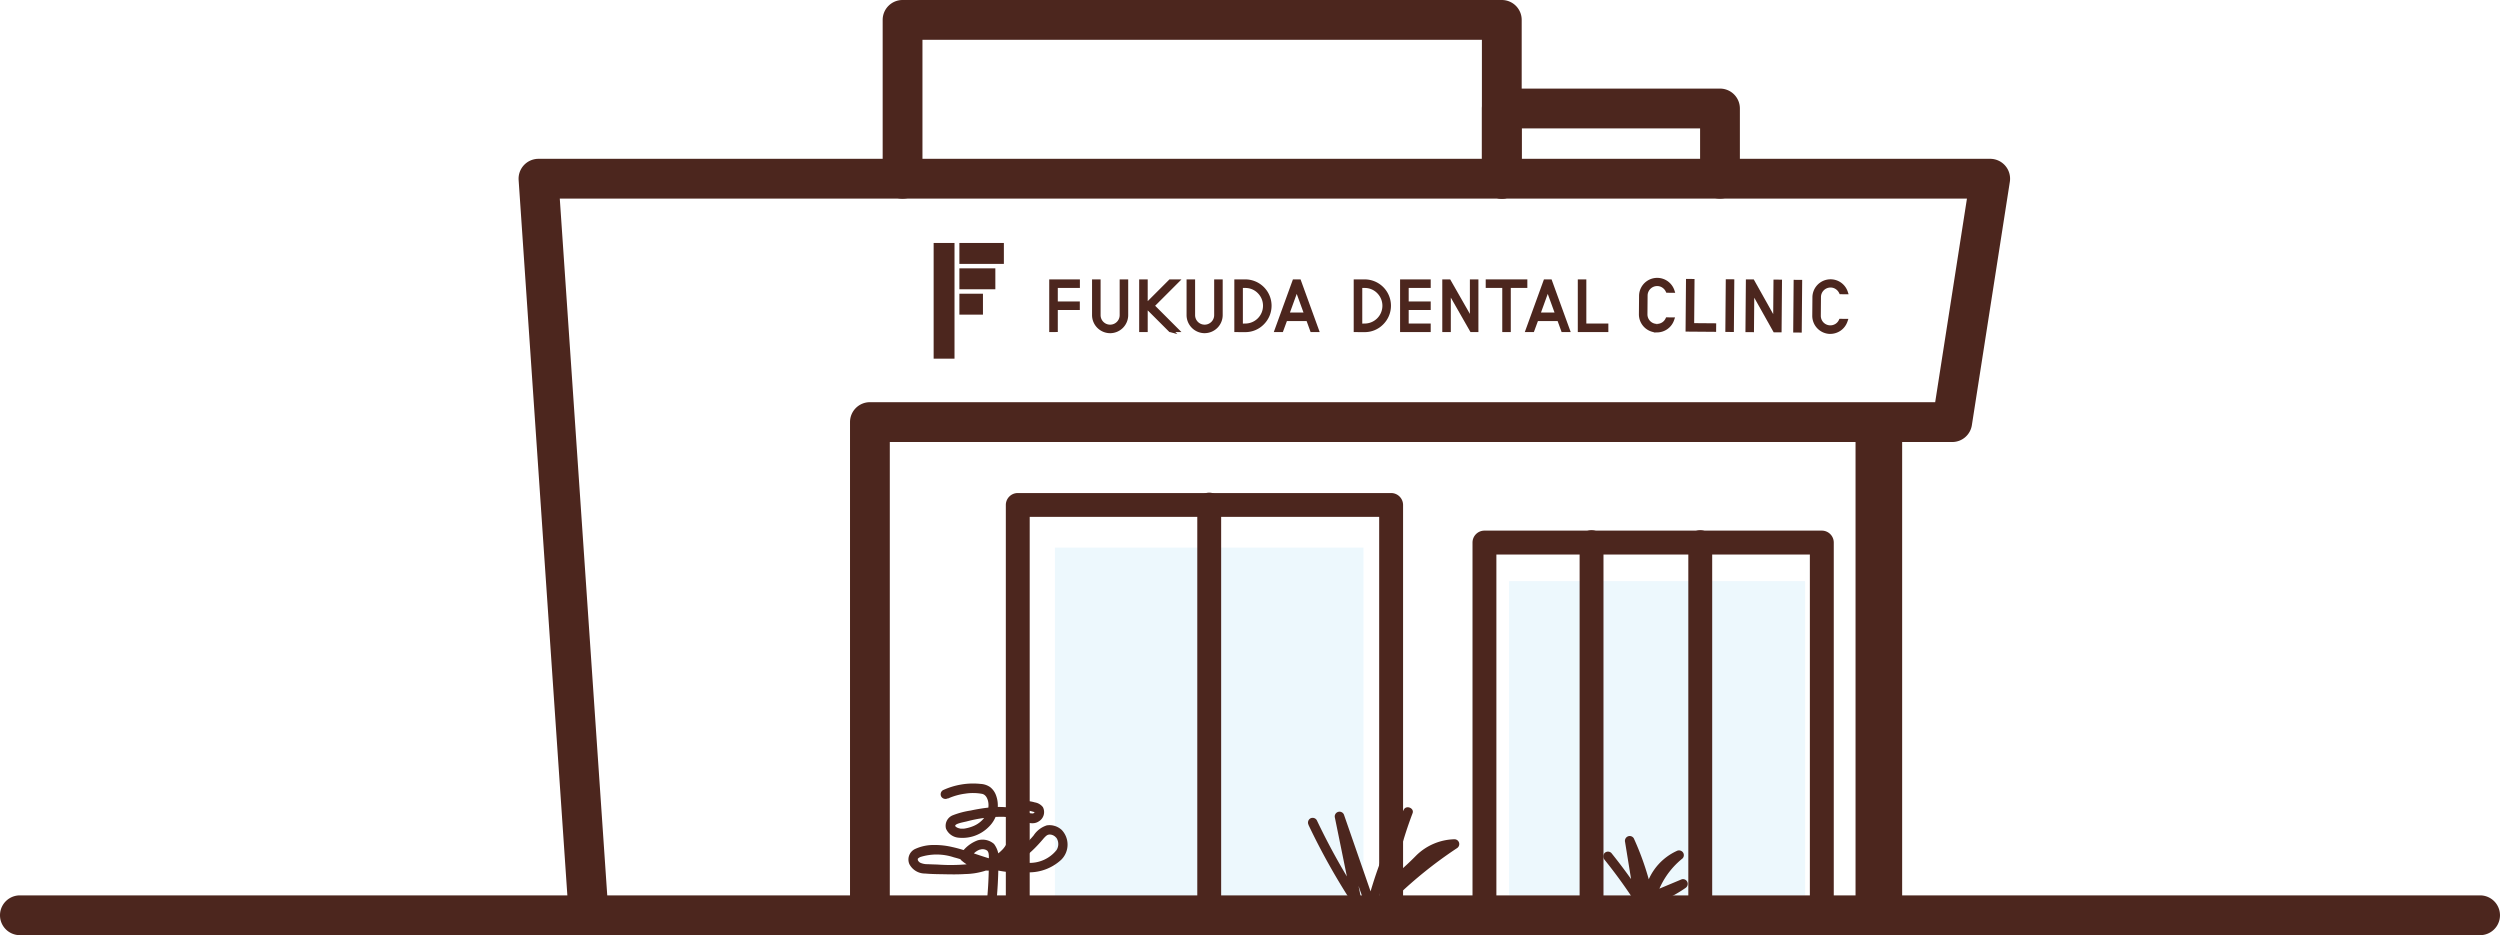<svg xmlns="http://www.w3.org/2000/svg" xmlns:xlink="http://www.w3.org/1999/xlink" width="193" height="72.195" viewBox="0 0 193 72.195"><defs><clipPath id="a"><rect width="193" height="72.195" fill="none"/></clipPath><clipPath id="c"><rect width="22.852" height="24.261" fill="none"/></clipPath><clipPath id="d"><rect width="23.822" height="27.329" fill="none"/></clipPath></defs><g clip-path="url(#a)"><g clip-path="url(#a)"><g transform="translate(116.5 44.862)" opacity="0.1"><g clip-path="url(#c)"><rect width="22.851" height="24.261" fill="#47b6ef"/></g></g><g transform="translate(81.44 42.274)" opacity="0.1"><g clip-path="url(#d)"><rect width="23.822" height="27.329" transform="translate(0 0)" fill="#47b6ef"/></g></g></g><rect width="3.434" height="1.616" transform="translate(74.065 18.757)" fill="#4c261e"/><rect width="2.776" height="1.616" transform="translate(74.065 20.716)" fill="#4c261e"/><rect width="1.819" height="1.615" transform="translate(74.065 22.675)" fill="#4c261e"/><rect width="1.611" height="8.932" transform="translate(72.077 18.757)" fill="#4c261e"/><path d="M659.132,179.584v-4.068H661.5v.659h-1.706v1.046h1.7v.659h-1.7v1.7Z" transform="translate(-578.132 -153.948)" fill="#4c261e"/><path d="M660.452,180.579v-3.744h2.04v.335h-1.706v1.37h1.7v.334h-1.7v1.7Z" transform="translate(-579.289 -155.104)" fill="#4c261e"/><g clip-path="url(#a)"><path d="M687.425,179.669a1.4,1.4,0,0,1-1.395-1.394v-2.758h.66v2.758a.736.736,0,1,0,1.472,0v-2.758h.659v2.758a1.4,1.4,0,0,1-1.394,1.395Z" transform="translate(-601.724 -153.947)" fill="#4c261e"/><path d="M688.581,180.665a1.234,1.234,0,0,1-1.232-1.232v-2.6h.336v2.6a.9.9,0,0,0,1.8,0v-2.6h.334v2.6a1.234,1.234,0,0,1-1.232,1.232Z" transform="translate(-602.881 -155.105)" fill="#4c261e"/><path d="M718.012,179.585h-.044l-1.676-1.676v1.677h-.659v-4.068h.659v1.677l1.676-1.677h.93l-2.032,2.034,2.032,2.034h-.472l.158.158Z" transform="translate(-627.689 -153.948)" fill="#4c261e"/><path d="M719.192,180.58l-1.872-1.872,1.872-1.872h.472l-1.87,1.872,1.87,1.871h-.472Zm-2.24-3.744h.334v3.744h-.334Z" transform="translate(-628.846 -155.105)" fill="#4c261e"/><path d="M746.808,179.669a1.4,1.4,0,0,1-1.394-1.394v-2.758h.659v2.758a.736.736,0,1,0,1.472,0v-2.76h.658v2.758a1.4,1.4,0,0,1-1.394,1.395Z" transform="translate(-653.811 -153.947)" fill="#4c261e"/><path d="M747.965,180.665a1.234,1.234,0,0,1-1.232-1.232v-2.6h.334v2.6a.9.9,0,0,0,1.8,0v-2.6h.334v2.6a1.234,1.234,0,0,1-1.232,1.232Z" transform="translate(-654.968 -155.105)" fill="#4c261e"/><path d="M775.4,179.585v-4.068h.841a2.032,2.032,0,0,1,1.437,3.471,1.981,1.981,0,0,1-1.413.6Zm.84-.659a1.375,1.375,0,0,0,.972-2.347,1.334,1.334,0,0,0-.952-.4h-.2v2.75Z" transform="translate(-680.11 -153.948)" fill="#4c261e"/><path d="M776.717,180.58v-3.744h.679a1.87,1.87,0,0,1,1.323,3.195,1.81,1.81,0,0,1-1.323.549Zm.334-.335h.344a1.537,1.537,0,0,0,1.087-2.624,1.489,1.489,0,0,0-1.087-.45h-.344Z" transform="translate(-681.267 -155.105)" fill="#4c261e"/><path d="M803.035,179.584l-.309-.852h-1.52l-.314.852h-.7l1.478-4.068h.589l1.478,4.068Zm-.549-1.511-.523-1.438-.523,1.438Z" transform="translate(-701.856 -153.947)" fill="#4c261e"/><path d="M804.8,180.58l-.309-.852h-1.746l-.314.852h-.356l1.36-3.744h.362l1.36,3.744H804.8Zm-1.939-1.187h1.508l-.754-2.075Z" transform="translate(-703.508 -155.105)" fill="#4c261e"/><path d="M850.413,179.585v-4.068h.842a2.032,2.032,0,0,1,1.437,3.471,1.981,1.981,0,0,1-1.413.6Zm.841-.659a1.375,1.375,0,0,0,.972-2.347,1.334,1.334,0,0,0-.952-.4h-.2v2.75Z" transform="translate(-745.907 -153.948)" fill="#4c261e"/><path d="M851.732,180.58v-3.744h.68a1.87,1.87,0,0,1,1.323,3.195,1.81,1.81,0,0,1-1.323.549Zm.335-.335h.344a1.537,1.537,0,0,0,1.087-2.624,1.488,1.488,0,0,0-1.087-.45h-.344Z" transform="translate(-747.063 -155.105)" fill="#4c261e"/><path d="M879.535,179.584v-4.068H881.9v.659h-1.7v1.046h1.7v.659h-1.7v1.045h1.7v.659Z" transform="translate(-771.449 -153.948)" fill="#4c261e"/><path d="M880.854,180.579v-3.744h2.04v.335h-1.7v1.37h1.7v.334h-1.7v1.37h1.7v.335Z" transform="translate(-772.606 -155.104)" fill="#4c261e"/><path d="M908.233,179.584l-1.519-2.662v2.662h-.659v-4.068h.61l1.521,2.665v-2.665h.658v4.068Z" transform="translate(-794.711 -153.948)" fill="#4c261e"/><path d="M909.484,180.579l-1.775-3.11v3.11h-.334v-3.744h.354l1.777,3.114v-3.114h.334v3.744Z" transform="translate(-795.868 -155.104)" fill="#4c261e"/><path d="M934.613,179.584v-3.409h-1.278v-.659h3.214v.659h-1.278v3.409Z" transform="translate(-818.638 -153.948)" fill="#4c261e"/><path d="M935.932,180.579V177.17h-1.278v-.335h2.89v.335h-1.278v3.409Z" transform="translate(-819.795 -155.104)" fill="#4c261e"/><path d="M960.7,179.584l-.309-.852h-1.52l-.314.852h-.7l1.478-4.068h.589l1.478,4.068Zm-.548-1.511-.523-1.438-.522,1.438Z" transform="translate(-840.143 -153.947)" fill="#4c261e"/><path d="M962.46,180.58l-.309-.852H960.4l-.314.852h-.356l1.36-3.744h.362l1.36,3.744h-.356Zm-1.939-1.187h1.508l-.754-2.075-.754,2.075Z" transform="translate(-841.793 -155.105)" fill="#4c261e"/><path d="M991.191,179.584v-4.068h.659v3.409h1.7v.659Z" transform="translate(-869.385 -153.948)" fill="#4c261e"/><path d="M992.51,180.579v-3.744h.334v3.409h1.7v.335Z" transform="translate(-870.542 -155.104)" fill="#4c261e"/><path d="M1030.721,178.605l.009-.022a1.4,1.4,0,0,1-1.155-1.385l.012-1.449a1.4,1.4,0,0,1,2.722-.419l.07.214-.687-.006-.044-.091a.749.749,0,0,0-.258-.3.7.7,0,0,0-.4-.125.74.74,0,0,0-.744.728l-.012,1.45a.735.735,0,0,0,.726.743l.016.162v-.162a.729.729,0,0,0,.654-.412l.044-.094.689.006-.072.212a1.4,1.4,0,0,1-1.318.946Z" transform="translate(-903.051 -152.938)" fill="#4c261e"/><path d="M1032.115,179.6a1.235,1.235,0,0,1-1.222-1.243l.012-1.449a1.233,1.233,0,0,1,2.405-.37l-.361,0a.909.909,0,0,0-.313-.361.869.869,0,0,0-.49-.153.9.9,0,0,0-.907.889v0l-.012,1.449a.9.9,0,0,0,.886.907h0a.89.89,0,0,0,.813-.5l.361,0a1.234,1.234,0,0,1-1.165.836h-.012Z" transform="translate(-904.207 -154.095)" fill="#4c261e"/><path d="M1058.881,179.279l.034-4.068.659.006-.028,3.408,1.7.014-.006.659Z" transform="translate(-928.756 -153.679)" fill="#4c261e"/><path d="M1060.211,180.287l.032-3.743.334,0-.028,3.408,1.7.014,0,.335Z" transform="translate(-929.923 -154.848)" fill="#4c261e"/><rect width="4.068" height="0.659" transform="translate(133.196 25.625) rotate(-89.515)" fill="#4c261e"/><rect width="3.743" height="0.335" transform="translate(133.359 25.465) rotate(-89.515)" fill="#4c261e"/><path d="M1098.7,179.621l-1.5-2.674-.023,2.661-.658-.005.034-4.067.609,0,1.5,2.677.023-2.665.658.006-.034,4.068Z" transform="translate(-961.771 -153.964)" fill="#4c261e"/><path d="M1099.961,180.626l-1.748-3.125-.026,3.11-.334,0,.032-3.743.353,0,1.75,3.129.027-3.114.334,0-.032,3.743Z" transform="translate(-962.938 -155.131)" fill="#4c261e"/><rect width="4.068" height="0.659" transform="translate(138.435 25.67) rotate(-89.514)" fill="#4c261e"/><rect width="3.743" height="0.334" transform="translate(138.598 25.509) rotate(-89.515)" fill="#4c261e"/><path d="M1139.865,179.526a1.4,1.4,0,0,1-1.384-1.406l.012-1.449a1.4,1.4,0,0,1,2.723-.419l.07.214-.687-.006-.044-.091a.748.748,0,0,0-.258-.3.709.709,0,0,0-.4-.125h0a.74.74,0,0,0-.744.728l-.012,1.45a.734.734,0,0,0,.726.742h0a.733.733,0,0,0,.409-.117.715.715,0,0,0,.259-.294l.044-.094.689.006-.072.212a1.4,1.4,0,0,1-1.32.946Z" transform="translate(-998.574 -153.747)" fill="#4c261e"/><path d="M1141.022,180.522a1.235,1.235,0,0,1-1.222-1.243l.012-1.448a1.234,1.234,0,0,1,2.406-.371l-.361,0a.912.912,0,0,0-.313-.361.871.871,0,0,0-.49-.153.9.9,0,0,0-.907.888h0l-.012,1.449a.9.9,0,0,0,.887.9h0a.889.889,0,0,0,.813-.5l.361,0a1.233,1.233,0,0,1-1.166.836Z" transform="translate(-999.731 -154.905)" fill="#4c261e"/><path d="M191.463,565.551H1.536a1.536,1.536,0,1,1,0-3.072H191.463a1.536,1.536,0,1,1,0,3.072" transform="translate(0 -493.356)" fill="#4c261e"/><path d="M331.146,159.027a1.536,1.536,0,0,1-1.531-1.432l-3.828-56.189a1.536,1.536,0,0,1,1.533-1.64H439.391a1.536,1.536,0,0,1,1.518,1.773l-2.932,18.79a1.536,1.536,0,0,1-1.518,1.3H354.442V157.49a1.536,1.536,0,0,1-3.072,0v-37.4a1.536,1.536,0,0,1,1.536-1.536h82.239l2.452-15.717H328.964l3.716,54.549a1.536,1.536,0,0,1-1.428,1.637c-.036,0-.071,0-.106,0" transform="translate(-285.749 -87.505)" fill="#4c261e"/><path d="M661.614,342.561a.922.922,0,0,1-.922-.922V311.557H633.713v30.082a.922.922,0,0,1-1.843,0v-31a.922.922,0,0,1,.922-.922h28.823a.922.922,0,0,1,.922.922v31a.922.922,0,0,1-.922.922" transform="translate(-554.22 -271.654)" fill="#4c261e"/><path d="M951.995,363.321a.922.922,0,0,1-.922-.922V335.226h-24.2V362.4a.922.922,0,0,1-1.843,0V334.3a.922.922,0,0,1,.922-.922h26.045a.922.922,0,0,1,.922.922V362.4a.922.922,0,0,1-.922.922" transform="translate(-811.352 -292.414)" fill="#4c261e"/><path d="M753.062,342.561a.922.922,0,0,1-.922-.922v-31a.922.922,0,1,1,1.843,0v31a.922.922,0,0,1-.922.922" transform="translate(-659.71 -271.654)" fill="#4c261e"/><path d="M993.246,363.321a.922.922,0,0,1-.922-.922V334.3a.922.922,0,1,1,1.843,0V362.4a.922.922,0,0,1-.922.922" transform="translate(-870.378 -292.414)" fill="#4c261e"/><path d="M1061.537,363.321a.922.922,0,0,1-.922-.922V334.3a.922.922,0,1,1,1.843,0V362.4a.922.922,0,0,1-.922.922" transform="translate(-930.277 -292.414)" fill="#4c261e"/><rect width="3.598" height="37.4" transform="translate(143.248 32.586)" fill="#4c261e"/><path d="M602.293,15.332a1.536,1.536,0,0,1-1.536-1.536V3.072H557.568V13.8a1.536,1.536,0,0,1-3.072,0V1.536A1.536,1.536,0,0,1,556.032,0h46.261a1.536,1.536,0,0,1,1.536,1.536V13.8a1.536,1.536,0,0,1-1.536,1.536" transform="translate(-486.354)" fill="#4c261e"/><path d="M949.32,64.148a1.536,1.536,0,0,1-1.536-1.536V58.727H934.011v3.884a1.536,1.536,0,1,1-3.072,0V57.191a1.536,1.536,0,0,1,1.536-1.536H949.32a1.536,1.536,0,0,1,1.536,1.536v5.421a1.536,1.536,0,0,1-1.536,1.536" transform="translate(-816.537 -48.816)" fill="#4c261e"/><path d="M573.7,493.443a4.725,4.725,0,0,1,1.328-.376,3.861,3.861,0,0,1,1.315.016c.34.079.469.495.485.782a1.625,1.625,0,0,1-.294,1.023,2.047,2.047,0,0,1-.886.686,2.845,2.845,0,0,1-.548.165,1.178,1.178,0,0,1-.223.032c-.038,0-.076,0-.114,0l-.057,0c-.064-.006.046.009-.017,0a1.409,1.409,0,0,1-.223-.059c-.059-.021.04.02-.016-.006l-.049-.025c-.02-.011-.1-.06-.08-.047s-.038-.037-.049-.048c-.029-.029,0,.007.008.013a.334.334,0,0,1-.024-.04c-.019-.041.007.018.007.018.011-.021-.009-.04-.005.008a.268.268,0,0,1,0-.047c0-.048-.021.047,0,0a.164.164,0,0,1,.055-.075.749.749,0,0,1,.189-.091c.2-.069.42-.11.631-.159a10.574,10.574,0,0,1,2.8-.361,4.527,4.527,0,0,1,1.35.256c.447.16.977.4,1.426.1a.832.832,0,0,0,.321-1.1.981.981,0,0,0-.623-.367,2.748,2.748,0,0,0-.686-.111,1.2,1.2,0,0,0-1.09.611,2.194,2.194,0,0,0-.175,1.1,4.149,4.149,0,0,1-.02,1.062,2.216,2.216,0,0,1-.488.937,3.612,3.612,0,0,1-2.176,1.112,14.193,14.193,0,0,1-2.892.086c-.255-.008-.509-.016-.764-.028a1.277,1.277,0,0,1-.57-.119.45.45,0,0,1-.128-.118.23.23,0,0,1-.05-.147c0,.049.014-.044,0-.013.018-.042.01-.026.041-.058a.721.721,0,0,1,.167-.1,4.2,4.2,0,0,1,2.581.027c.915.238,1.793.6,2.7.849a8.751,8.751,0,0,0,3.022.31,3.663,3.663,0,0,0,2.568-.975,1.643,1.643,0,0,0,.034-2.3,1.386,1.386,0,0,0-1.147-.352,1.907,1.907,0,0,0-1.021.779,6.726,6.726,0,0,1-2.005,1.639,3.1,3.1,0,0,1-2.174.245,2.115,2.115,0,0,1-.9-.5v.521a4.33,4.33,0,0,1,.537-.584,1.317,1.317,0,0,1,.289-.188.563.563,0,0,1,.113-.042c.015,0,.147-.028.1-.023a.656.656,0,0,1,.257.012c.016,0,.137.049.094.028.014.007.122.076.083.045.142.114.149.314.151.532a32.232,32.232,0,0,1-.2,3.879.371.371,0,0,0,.369.369.377.377,0,0,0,.369-.369,33.028,33.028,0,0,0,.2-3.454,1.868,1.868,0,0,0-.339-1.453,1.35,1.35,0,0,0-1.258-.282,2.64,2.64,0,0,0-1.283,1.009.376.376,0,0,0,0,.521,3.154,3.154,0,0,0,2.361.8,4.545,4.545,0,0,0,2.465-.972,8.61,8.61,0,0,0,1.055-.954c.152-.161.3-.327.443-.495a2.159,2.159,0,0,1,.224-.236.677.677,0,0,1,.106-.074s.056-.027.026-.015.039-.012.046-.014l.055-.014c-.008,0-.049,0,0,0a.746.746,0,0,1,.133,0c-.053,0,.037.008.053.012s.05.014.074.022.056.022.021.006a.755.755,0,0,1,.317.248.868.868,0,0,1-.019.919,2.651,2.651,0,0,1-2.246.973,8.368,8.368,0,0,1-3-.357c-.937-.28-1.849-.653-2.807-.862a5.955,5.955,0,0,0-1.427-.156,3.415,3.415,0,0,0-1.414.3.9.9,0,0,0-.46,1.177,1.356,1.356,0,0,0,1.219.727c.512.048,1.033.046,1.547.057s1.028.015,1.54-.018a5.421,5.421,0,0,0,2.76-.807,3.175,3.175,0,0,0,1.4-2.065,7.183,7.183,0,0,0,.006-1.189c0-.09,0-.18.005-.27a.806.806,0,0,1,.033-.211.991.991,0,0,1,.033-.106c-.019.05.024-.044.033-.059a.475.475,0,0,1,.029-.046c0,.007-.029.035,0,0,.012-.014.025-.027.038-.04.075-.075-.021.009.03-.027.287-.2.7-.032,1.014.047.035.009.013.053.005,0a.356.356,0,0,0-.014-.047c-.022-.052.01.021,0,.015s.011-.065,0-.016-.016.065-.065.109c-.031.028,0,0,0,0a.29.29,0,0,1-.047.028c-.053.024.046-.008-.011,0a.178.178,0,0,1-.03.007,1.024,1.024,0,0,1-.342-.056c-.233-.075-.456-.176-.691-.244a5.128,5.128,0,0,0-.745-.15,6.639,6.639,0,0,0-1.505-.017,13.546,13.546,0,0,0-1.512.241,6.426,6.426,0,0,0-1.379.366.874.874,0,0,0-.523,1.037,1.16,1.16,0,0,0,.9.686,2.859,2.859,0,0,0,2.4-.827,2.29,2.29,0,0,0,.529-2.519,1.411,1.411,0,0,0-.412-.543,1.394,1.394,0,0,0-.731-.253,5.444,5.444,0,0,0-1.519.046,5.569,5.569,0,0,0-1.4.434.371.371,0,0,0-.132.5.378.378,0,0,0,.5.132" transform="translate(-500.518 -431.796)" fill="#4c261e"/><path d="M821.7,508.508a51.748,51.748,0,0,0,3.41,6.083.37.37,0,0,0,.674-.284l-1.336-6.552-.711.2,2.438,7.026a.372.372,0,0,0,.711,0,33.159,33.159,0,0,1,2.04-5.727q.366-.788.774-1.557l-.674-.284a30.853,30.853,0,0,0-1.574,5.787.376.376,0,0,0,.132.388.369.369,0,0,0,.409.029,18.334,18.334,0,0,0,2.4-2.1,3.756,3.756,0,0,1,2.588-1.165l-.186-.687A34.26,34.26,0,0,0,828.2,513.3q-.606.571-1.182,1.172c-.329.342.192.864.521.521a33.144,33.144,0,0,1,4.282-3.758q.66-.484,1.343-.936a.372.372,0,0,0-.186-.687,4.363,4.363,0,0,0-2.954,1.245,21.4,21.4,0,0,1-2.406,2.117l.542.416a30.843,30.843,0,0,1,1.574-5.787c.149-.391-.48-.65-.674-.284a34.225,34.225,0,0,0-2.4,5.761q-.264.843-.483,1.7h.711l-2.438-7.026a.369.369,0,0,0-.711.2l1.336,6.552.674-.284a51.716,51.716,0,0,1-3.411-6.083.372.372,0,0,0-.5-.132.377.377,0,0,0-.132.5" transform="translate(-720.683 -444.822)" fill="#4c261e"/><path d="M1007.271,527.048q1.258,1.563,2.352,3.248a.371.371,0,0,0,.46.151.376.376,0,0,0,.213-.435l-.735-4.53-.674.284a20.619,20.619,0,0,1,1.435,4.455c.085.421.709.3.724-.1a3.627,3.627,0,0,1,2.159-3.119l-.447-.579a6.766,6.766,0,0,0-2.24,3.409c-.069.245.185.566.454.454l2.446-1.024-.284-.674a9.632,9.632,0,0,1-2.731,1.328.369.369,0,0,0,.2.711,10.269,10.269,0,0,0,2.907-1.4.372.372,0,0,0,.151-.46.364.364,0,0,0-.435-.213l-2.446,1.024.453.453a6.1,6.1,0,0,1,2.05-3.083.365.365,0,0,0,.029-.484.377.377,0,0,0-.476-.095,4.345,4.345,0,0,0-2.524,3.756l.724-.1a21.426,21.426,0,0,0-1.509-4.631.366.366,0,0,0-.461-.151.376.376,0,0,0-.213.435l.734,4.53.674-.284a41.963,41.963,0,0,0-2.467-3.4.371.371,0,0,0-.521,0,.377.377,0,0,0,0,.521" transform="translate(-883.397 -460.672)" fill="#4c261e"/></g></g></svg>